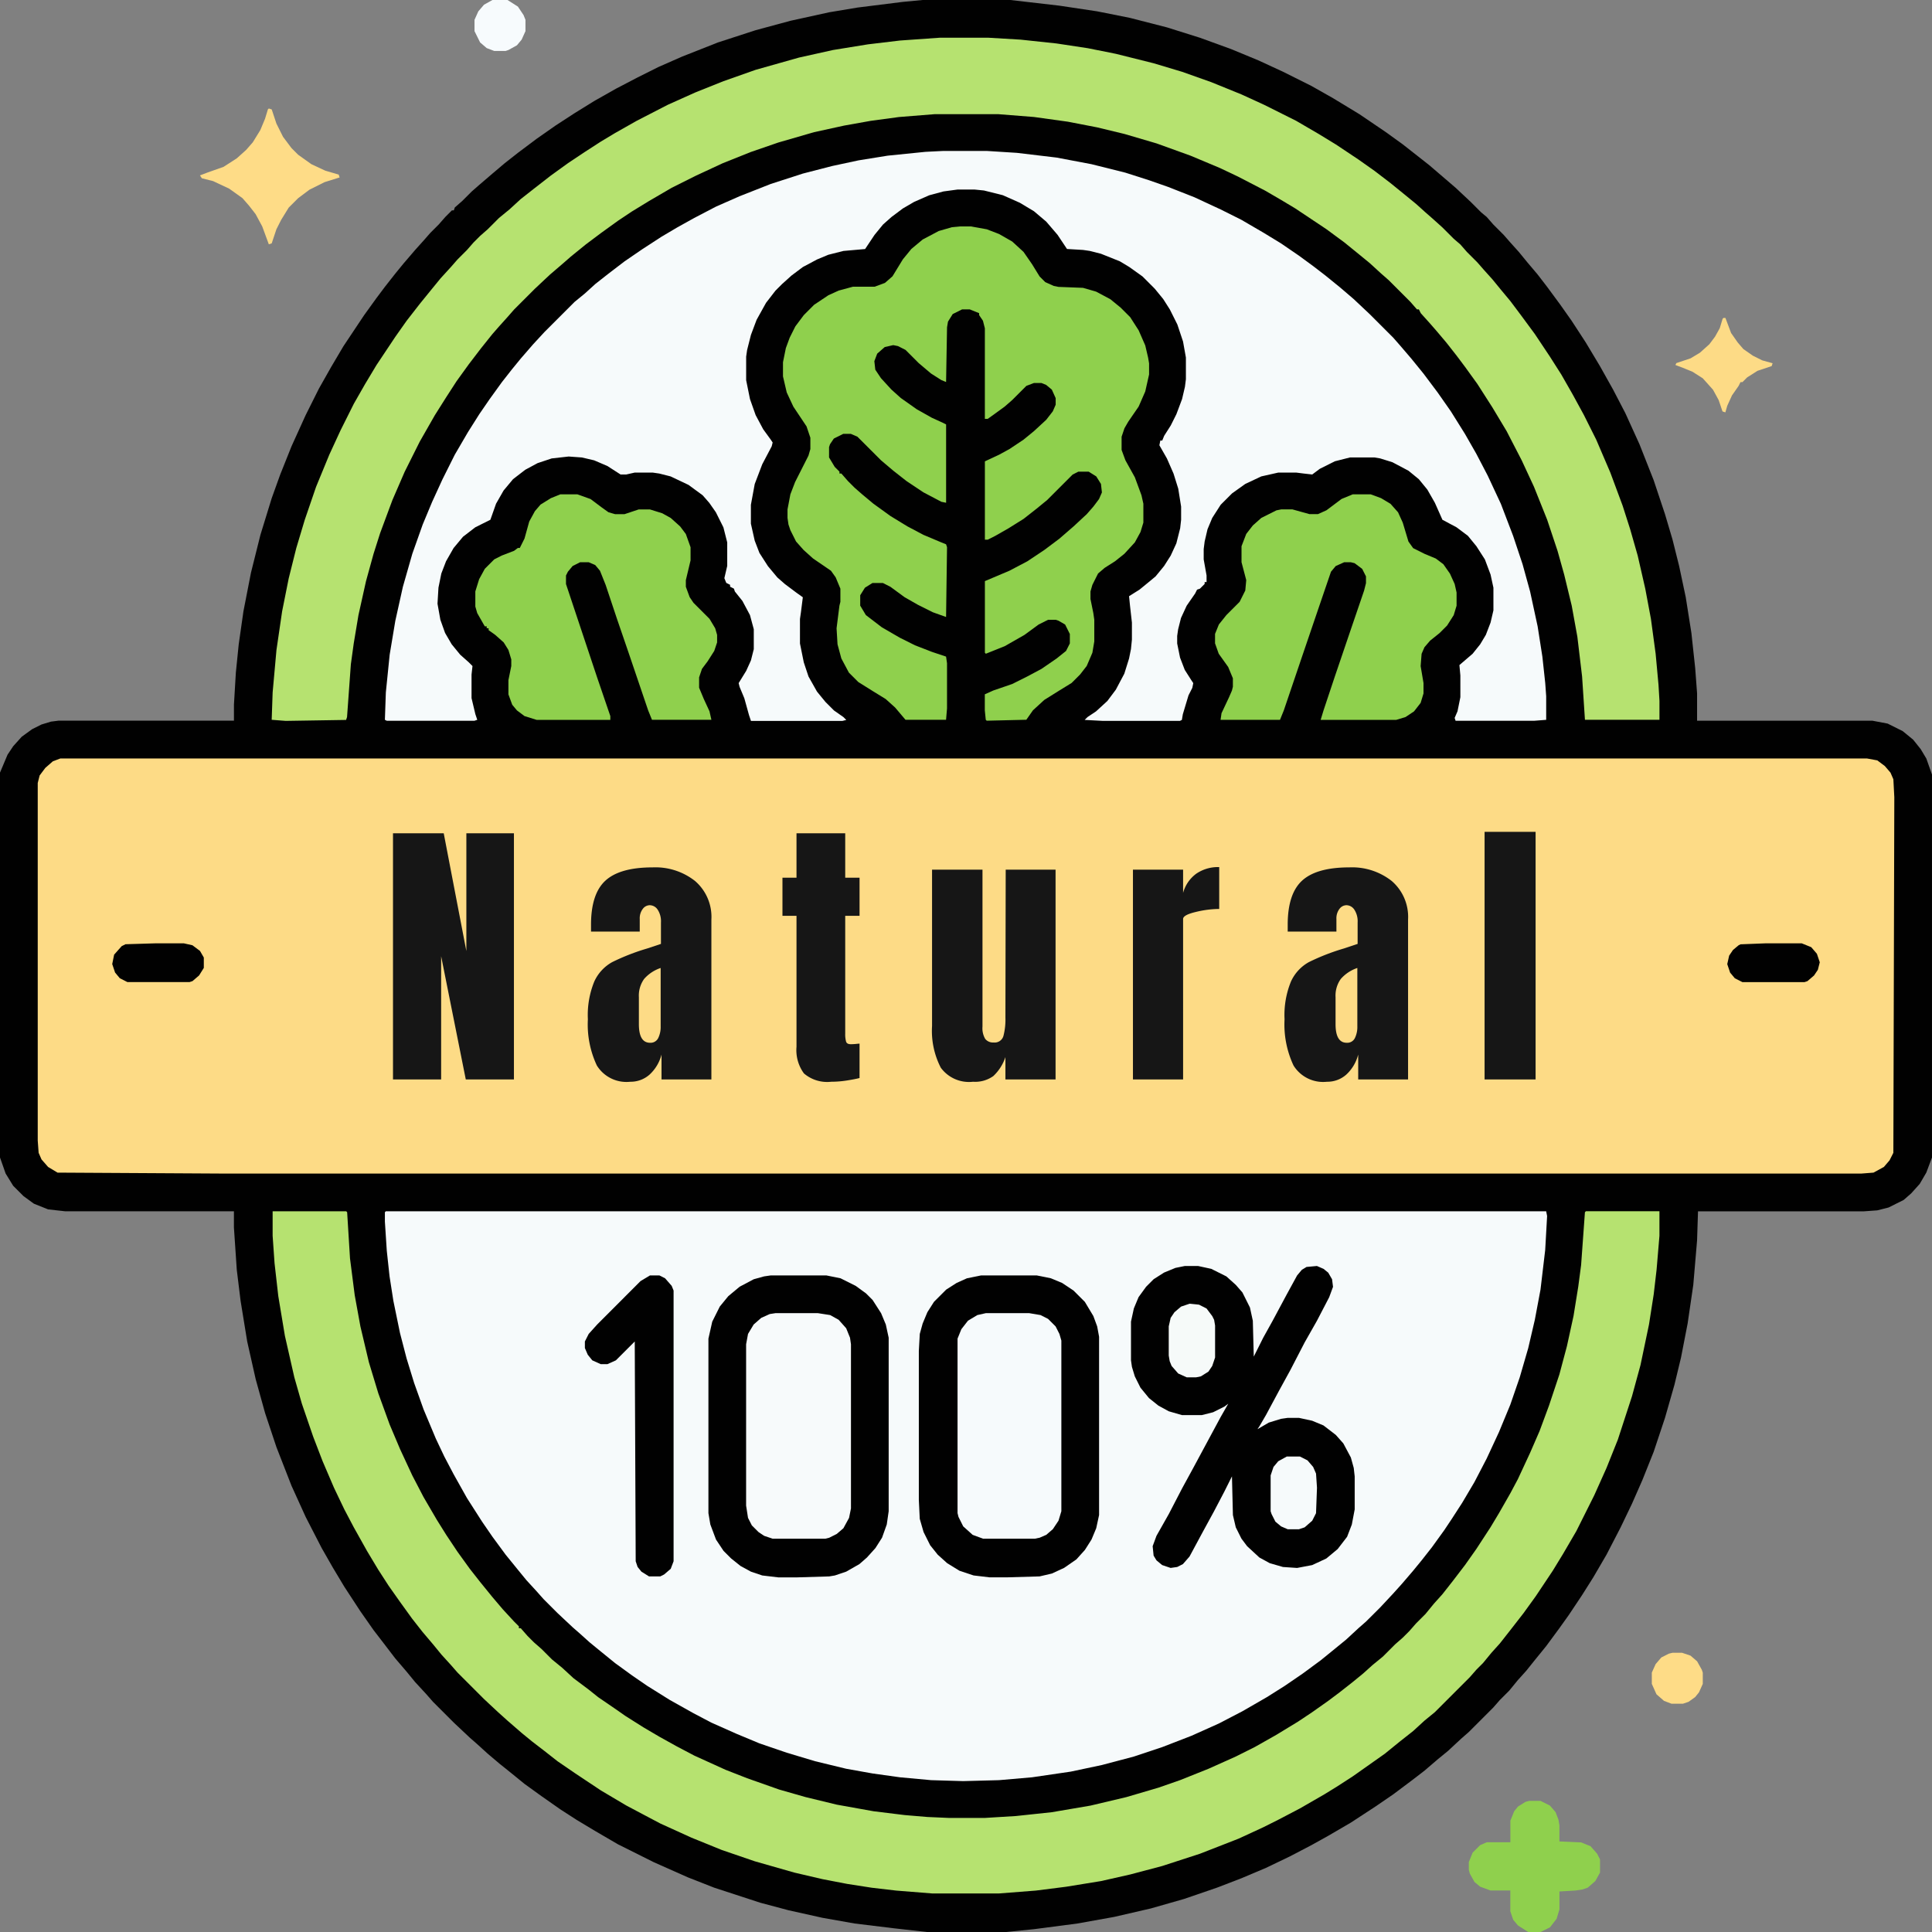 <svg id="_2rXE3LmxO4bsMOPlnQUZDL15O6R" data-name="2rXE3LmxO4bsMOPlnQUZDL15O6R" xmlns="http://www.w3.org/2000/svg" width="202.247" height="202.247" viewBox="0 0 202.247 202.247">
  <rect x="0" y="0" width="202.247" height="202.247" fill="#808080" stroke="none"/>
  <path id="Path_39795" data-name="Path 39795" d="M-881.419,0h9.184l5.135.593,3.95.593,3.456.691,3.851.988,3.456,1.086,3.259,1.185,2.864,1.185,2.568,1.185,2.963,1.481,2.271,1.284,2.765,1.679,2.765,1.876,1.778,1.284,2.765,2.173,2.765,2.37,1.58,1.481,1.086,1.086.593.494.691.79,1.086,1.086.691.79.889.988.889,1.086,1.086,1.284.987,1.284,1.383,1.876,1.185,1.679L-812,35.847l1.481,2.469,1.383,2.469,1.284,2.469,1.481,3.259,1.481,3.753,1.185,3.555.79,2.666.691,2.765.691,3.259.593,3.753.395,3.654.2,2.666v2.864h18.368l1.58.3,1.58.79,1.086.889.79.988.593.988.593,1.679V121.17l-.593,1.58-.691,1.185-.889.988-.79.691-1.58.79-1.185.3-1.383.1h-17.381l-.1,3.061-.395,4.641-.593,4.049-.691,3.555-.691,2.864-.988,3.456-1.185,3.555-1.185,2.963-1.086,2.469-1.185,2.469-1.481,2.864-1.383,2.37-1.185,1.876-1.383,2.074-.988,1.383-1.383,1.876-1.284,1.58-.79.988-.889.988-.889,1.086-.988.988-.691.79-2.568,2.568-.79.691-1.383,1.284-1.086.889-1.383,1.185-1.284.988-1.975,1.481-1.876,1.284-2.568,1.679-2.37,1.383-1.778.988L-843,194.347l-2.469,1.185-2.568,1.086-2.568.988-3.456,1.185-3.456.988-3.851.889-3.851.691-4.543.593-2.963.3h-8.2l-3.555-.4-4.049-.494-3.358-.593-3.555-.79-2.963-.79-4.839-1.58-2.765-1.086-3.555-1.58-3.753-1.876-2.37-1.383-1.975-1.185-1.679-1.086-1.975-1.383-1.778-1.284-1.58-1.284-.988-.79-1.284-1.086-1.086-.988-.79-.691-1.679-1.58-2.173-2.173-.691-.79-1.185-1.284-.889-1.086-1.185-1.383-1.284-1.679-.988-1.284-1.383-1.975-1.679-2.568-1.185-1.975-1.185-2.074L-946,158.8l-1.481-3.259-1.58-4.049-1.185-3.555-.987-3.555-.889-3.95-.691-4.246-.4-3.259-.3-4.444V126.8h-17.677l-1.778-.2-1.481-.593-1.086-.79-1.086-1.086-.79-1.284L-978,121.17V80.879l.79-1.876.593-.889.889-.988,1.086-.79.987-.494.987-.3.79-.1h18.368V73.769l.2-3.358.3-2.963.494-3.456.79-4.049.988-3.95,1.185-3.851.889-2.469,1.185-2.963L-946,43.451l1.383-2.765,1.284-2.271,1.284-2.173,2.173-3.259,1.284-1.778.889-1.185,1.086-1.383.889-1.086,1.185-1.383.889-.988.691-.79.889-.889.691-.79.691-.691h.2l.1-.3.79-.691.988-.988.79-.691,1.383-1.185,1.284-1.086L-923.784,16l1.975-1.481,1.975-1.383,1.975-1.284,2.074-1.284,2.271-1.284,2.271-1.185,2.173-1.086,2.469-1.086,3.753-1.481,3.95-1.284,3.654-.988,4.049-.889,2.963-.494,4.74-.593Z" transform="translate(978)" fill="#010101"/>
  <path id="Path_39796" data-name="Path 39796" d="M-21.63,0H167.483l1.086.2.79.593.593.691.3.691.1,1.876-.1,37.23-.4.79-.593.691-1.086.593-1.284.1H-4.546l-17.381-.1-.988-.593-.691-.79-.3-.691L-24,40V2.568l.2-.79.593-.79L-22.42.3Z" transform="translate(27.95 79.398)" fill="#fddb86"/>
  <path id="Path_39797" data-name="Path 39797" d="M-.9,0H120.565l.1.494-.2,3.555L119.973,8.2l-.593,3.16-.691,2.963-.889,3.061-.988,2.864-1.185,2.864-1.284,2.765-1.284,2.469-1.284,2.173-1.086,1.679-.79,1.185-1.284,1.778-1.086,1.383-.889,1.086-1.185,1.383-.889.988-1.383,1.481L101.7,42.958l-.79.691L99.63,44.834l-1.086.889-1.58,1.284-1.876,1.383-1.876,1.284-1.876,1.185-2.568,1.481L86.3,53.623l-2.864,1.284-3.061,1.185-2.963.988-3.358.889-3.259.691-4.049.593-3.456.3-3.753.1-3.358-.1-3.259-.3-2.864-.4-2.765-.494-3.259-.79-2.963-.889L38.205,55.7l-2.37-.988-2.666-1.185-1.876-.988-2.469-1.383-2.37-1.481-1.58-1.086L23.1,47.3l-1.58-1.284-1.086-.889-.988-.889-.79-.691-1.58-1.481-1.481-1.481L14.9,39.8l-1.086-1.185-.889-1.086-1.284-1.58L10.258,34.07,9.172,32.49l-1.58-2.469L6.209,27.552l-.988-1.876L4.333,23.8,3.049,20.738l-.988-2.765-.79-2.568L.58,12.739-.111,9.382l-.4-2.568L-.8,4.148-1,1.086V.1Z" transform="translate(41.291 126.799)" fill="#f6fafb"/>
  <path id="Path_39798" data-name="Path 39798" d="M-533.538,0H-529l3.16.2,4.148.494,3.654.691,3.555.889,2.469.79,1.975.691,2.765,1.086,2.765,1.284,2.173,1.086,2.37,1.383,1.778,1.086,1.876,1.284,1.481,1.086,1.284.988,1.58,1.284,1.383,1.185,1.679,1.58,2.469,2.469.691.79,1.185,1.383,1.284,1.58,1.481,1.975,1.383,1.975,1.481,2.37,1.185,2.074,1.185,2.271,1.383,2.963,1.284,3.358.988,2.963.79,2.864.79,3.654.494,3.16.3,2.765.1,1.383v2.469l-1.284.1h-8.2l-.1-.3.3-.691.3-1.481V54.907l-.1-1.086,1.383-1.185.79-.988.593-.988.494-1.284.3-1.284v-2.37l-.3-1.383-.593-1.58-.889-1.383-.889-1.086-1.185-.889-1.481-.79-.79-1.778-.79-1.383-.889-1.086-1.086-.889-1.679-.889-1.284-.4-.593-.1h-2.568l-1.58.4-1.58.79-.79.593-.889-.1-.79-.1h-1.876l-1.778.4-1.679.79-1.383.988-1.185,1.185-.889,1.383-.494,1.185-.3,1.284-.1.79V42.76l.3,1.679v.691h-.2v.2l-.494.494-.3.1-.2.4-.889,1.284-.593,1.284-.3,1.185-.1.691v.79l.3,1.481.494,1.284.691,1.086.2.3-.1.494-.4.79-.593,1.975-.1.593-.2.1h-8.1l-1.876-.1.3-.3.889-.593,1.185-1.086.889-1.185.889-1.679.494-1.58.2-.988.1-.988V49.377l-.2-1.778-.1-.988L-513,45.92l1.086-.889.593-.494.889-1.086.691-1.086.592-1.284.4-1.58.1-.889V37.23l-.3-1.876-.494-1.58-.691-1.58-.79-1.383.1-.494h.2l.2-.494.691-1.086.592-1.185.593-1.58.3-1.284.1-.79V21.627l-.3-1.679-.593-1.778-.79-1.58-.691-1.086-.889-1.086-1.284-1.284-1.383-.988-.987-.593-1.975-.79-1.185-.3-.691-.1-1.679-.1-.988-1.481-1.185-1.383-1.284-1.086-1.481-.889-1.778-.79-1.975-.494-.988-.1h-1.778l-1.481.2-1.481.4-1.58.691-1.185.691-1.185.889-.889.79-.889,1.086-.988,1.481-2.271.2-1.58.4-1.185.494-1.481.79-1.185.889-.988.889-.691.691L-552.1,15.9l-.988,1.778-.593,1.58-.4,1.58-.1.691V24l.4,1.975.593,1.679.79,1.481.79,1.086.2.3-.1.4-.988,1.876-.79,2.074-.4,2.173v1.975l.4,1.778.494,1.284.889,1.383.988,1.185.79.691,1.185.889.691.494-.2,1.58-.1.691v2.568l.4,1.975.494,1.481.889,1.58.889,1.086.889.889.988.691.3.3-.4.1h-9.579l-.2-.593-.494-1.778-.494-1.185-.1-.4.79-1.284.494-1.086.3-1.185V50.068l-.4-1.481-.79-1.481-.79-.988-.1-.3-.4-.2v-.2l-.4-.2-.2-.494.3-1.284V40.983l-.4-1.58-.79-1.58-.691-.988-.691-.79-1.481-1.086-1.876-.889-1.185-.3-.691-.1h-1.876l-.889.2h-.593l-1.383-.889-1.383-.593-1.284-.3-1.383-.1-1.778.2-1.481.494-1.284.691-1.284.988-.987,1.185-.79,1.383-.593,1.679-1.58.79-1.284.988-.988,1.185-.79,1.383-.494,1.284-.3,1.481-.1,1.679.3,1.679.494,1.383.691,1.185.889,1.086.889.79.4.4-.1.889v2.469l.4,1.679.2.593-.3.1H-591.8l-.2-.1.1-2.864.4-3.95.593-3.555.79-3.555.988-3.456,1.086-3.061.988-2.37,1.086-2.37,1.284-2.568,1.383-2.37,1.185-1.876,1.086-1.58,1.284-1.778,1.086-1.383.889-1.086,1.284-1.481,1.185-1.284,3.16-3.16,1.086-.889,1.086-.988,1.383-1.086,1.679-1.284,1.876-1.284,1.975-1.284L-561.386,8l1.778-.988,2.271-1.185,2.469-1.086,3.259-1.284,3.358-1.086,3.061-.79,2.765-.593,3.061-.494,3.95-.4Z" transform="translate(632.291 15.801)" fill="#f6fafb"/>
  <path id="Path_39799" data-name="Path 39799" d="M0,0H7.7l.1.1.3,4.839.494,3.851.593,3.259.889,3.753.988,3.259,1.185,3.259,1.086,2.568,1.284,2.765L15.8,29.922l1.383,2.37.988,1.58,1.185,1.778,1.284,1.778,1.086,1.383,1.284,1.58L24.1,41.674l1.185,1.284.494.494v.2h.2l.691.79.691.691.79.691,1.086,1.086,1.086.889L31.5,48.883l1.58,1.185.988.79,1.876,1.284.988.691,1.876,1.185,1.679.988,1.778.988,1.876.988L47.4,58.462l2.271.889,3.358,1.185,2.765.79,3.259.79,3.851.691,3.259.4,2.37.2,2.271.1h3.753l3.259-.2,3.753-.4,4.049-.691,3.753-.889,3.358-.988L95,59.548l2.963-1.185,2.864-1.284,1.975-.988,2.271-1.284,2.271-1.383,1.481-.988,1.679-1.185,1.185-.889,1.383-1.086,1.086-.889.988-.889,1.086-.889,1.284-1.284.79-.691.691-.691.691-.79.988-.988.889-1.086.889-.988,1.086-1.383,1.284-1.679,1.185-1.679,1.481-2.271.889-1.481,1.185-2.074.79-1.481,1.284-2.765.988-2.271.988-2.666,1.086-3.259.79-2.963.691-3.16.494-3.061.3-2.271.4-5.53.1-.1h7.7V2.568l-.3,3.555-.3,2.568-.494,3.16-.889,4.246-.889,3.259L140.822,23.9l-1.185,2.963-1.284,2.864-1.876,3.753-1.383,2.37-1.086,1.778-1.778,2.666-1.284,1.778-1.383,1.778-1.086,1.383-.889.988L126.7,47.3l-.691.691-.691.79-3.654,3.654-1.086.889-1.185,1.086L118.01,55.5l-1.58,1.284-3.358,2.37-1.679,1.086-1.284.79-2.568,1.481L105.271,63.7l-1.58.79-2.568,1.185-4.049,1.58-3.95,1.284-3.358.889-3.061.691-3.654.593-3.16.4-3.851.3H69.029l-3.753-.3-2.568-.3-2.568-.4-2.568-.494-2.963-.691-4.148-1.185-3.456-1.185-3.16-1.284-3.259-1.481L38.711,63.1l-1.679-.889-2.666-1.58L31.7,58.857l-1.876-1.284-1.383-1.086L27.157,55.5l-1.086-.889L24.59,53.327l-.988-.889-1.481-1.383L19.356,48.29l-.691-.79-.988-1.086-.889-1.086L15.7,44.044l-1.086-1.383-1.284-1.778-1.185-1.679L11.06,37.526,9.875,35.551,8.493,33.082l-.988-1.876L6.419,28.935,5.234,26.17,4.246,23.6,3.061,20.146l-.79-2.765-.988-4.345L.593,8.888.2,5.431,0,2.568Z" transform="translate(28.54 126.799)" fill="#b6e270"/>
  <path id="Path_39800" data-name="Path 39800" d="M-638.083,0h5.135l3.358.2,3.753.4,3.259.494,2.963.593,3.95.988,2.963.889,3.061,1.086,3.16,1.284,2.37,1.086,3.358,1.679,2.37,1.383,1.778,1.086,2.37,1.58,1.679,1.185,1.679,1.284,1.58,1.284,1.086.889.988.889.79.691.988.889,1.185,1.185.691.593.691.79,1.086,1.086.691.79.889.988.889,1.086.987,1.185,1.185,1.58,1.383,1.876,1.58,2.37L-573,35.255l1.185,2.074,1.185,2.173,1.284,2.568,1.481,3.456,1.284,3.456.79,2.469.79,2.765.79,3.456.593,3.16.494,3.654.3,3.259.1,1.679V71.4h-7.8l-.3-4.543-.494-4.148-.592-3.259-.79-3.259-.691-2.469-1.086-3.259-1.383-3.456-1.284-2.765-1.58-3.061-1.481-2.469-1.58-2.469-1.284-1.778-.889-1.185-1.086-1.383-1.086-1.284-.691-.79-.889-.988-.2-.4h-.2l-.691-.79-2.271-2.271-.79-.691-1.185-1.086-1.086-.889-1.58-1.284-1.876-1.383-3.259-2.173-1.481-.889L-604.013,16l-2.864-1.481-1.876-.889-3.061-1.284-3.555-1.284-3.358-.988-2.864-.691-3.061-.593-3.555-.494L-631.96,8h-6.617l-3.753.3-2.963.4-2.765.494-3.16.691-3.753,1.086-2.864.988-2.963,1.185-2.765,1.284-2.568,1.284-2.37,1.383-1.778,1.086-1.481.988-1.778,1.284-1.58,1.185-1.58,1.284-.79.691-1.383,1.185-1.58,1.481-2.173,2.173-.691.79-.889.988-.691.79-1.185,1.481-1.284,1.679-1.284,1.778-1.086,1.679-1.185,1.876-1.58,2.765-1.58,3.16-1.284,2.963-1.284,3.456-.691,2.173-.79,2.864-.79,3.555-.494,2.963-.3,2.173-.4,5.53-.1.3-6.32.1L-708,71.4l.1-2.864.4-4.444.593-4.049.691-3.456.79-3.16.889-2.963,1.185-3.456,1.383-3.358,1.185-2.568,1.383-2.765,1.185-2.074,1.185-1.975,1.975-2.963,1.185-1.679,1.383-1.778,1.284-1.58.889-1.086L-689.237,24l.691-.79.988-.988.691-.79.691-.691.79-.691,1.185-1.185,1.086-.889,1.185-1.086,1.383-1.086,1.778-1.383,1.778-1.284,1.778-1.185,1.679-1.086,1.481-.889,2.271-1.284,3.259-1.679,2.864-1.284,2.963-1.185,3.358-1.185,4.543-1.284,3.555-.79,3.654-.593,3.358-.4Z" transform="translate(736.441 3.95)" fill="#b6e270"/>
  <path id="Path_39801" data-name="Path 39801" d="M-169.434,0h1.086l1.679.3,1.284.494,1.383.79,1.185,1.086.889,1.284.79,1.284.593.593.889.4.494.1,2.568.1,1.383.4,1.481.79,1.086.889.988.988.889,1.383.691,1.58.3,1.284.1.593V15.5l-.4,1.778-.691,1.58-1.086,1.58-.4.691-.3.889V23.4l.4,1.086.988,1.778.691,1.876.2.889v1.975l-.3.988-.593,1.086-1.086,1.185-.988.79-1.086.691-.691.593-.593,1.185-.2.691v.79l.3,1.481.1.691v2.271l-.2,1.185-.593,1.383-.691.889-.889.889-1.284.79-1.58.988-1.185,1.086-.691.988-4.148.1-.1-.1-.1-.988V48.982l.889-.4L-164,47.9l1.58-.79,1.481-.79,1.58-1.086.988-.79.4-.79v-.988l-.494-.988-.691-.4-.3-.1h-.79l-.988.494-1.481,1.086-2.074,1.185-1.975.79-.1-.1V37.131l2.568-1.086,1.876-.988,1.778-1.185,1.58-1.185,1.481-1.284,1.383-1.284.691-.79.593-.79.3-.691-.1-.889-.494-.79-.79-.494h-1.086l-.593.3-2.666,2.666-1.086.889-1.383,1.086-1.58.988-1.383.79-.79.4h-.3v-8.2l1.481-.691,1.086-.593,1.481-.988,1.086-.889,1.284-1.185.691-.889.3-.691v-.691l-.4-.889-.593-.494-.494-.2h-.79l-.79.3L-164,18.171l-.79.691-1.086.79-.691.494h-.3v-9.48l-.2-.79-.4-.593v-.2l-.988-.4h-.79l-.988.494-.494.79-.1.593-.1,5.728-.494-.2-1.086-.691-1.284-1.086-1.383-1.383-.79-.4-.494-.1-.889.2-.79.691-.3.79.1.889.593.889,1.086,1.185.988.889,1.679,1.185,1.58.889,1.086.494.4.2v8.2l-.494-.1-1.876-.988-1.778-1.185-1.383-1.086-1.284-1.086-2.469-2.469-.691-.3h-.79l-.988.494-.4.593-.1.3v1.086l.593.988.494.494v.2h.2l.691.79.691.691.79.691,1.185.988,1.778,1.284,1.778,1.086,1.679.889,1.876.79.494.2.1.3-.1,7.308-1.383-.494-1.58-.79-1.383-.79-1.481-1.086-.79-.4h-1.086l-.79.494-.494.79V39.7l.593.988,1.679,1.284,1.876,1.086,1.58.79,1.778.691,1.481.494.1.691v4.74l-.1,1.185h-4.246l-1.086-1.284-.988-.889-1.284-.79-1.58-.988-.988-.988-.79-1.481-.4-1.481-.1-1.679.3-2.37.1-.4V37.921l-.494-1.185-.494-.691-1.876-1.284-.988-.889-.79-.889-.593-1.185-.2-.593-.1-.691v-.889l.3-1.58.494-1.284L-185.334,24l.2-.691V22.121l-.4-1.185-1.383-2.074-.691-1.481L-188,15.7V14.22l.3-1.481.4-1.086.593-1.185.889-1.185,1.086-1.086,1.481-.988,1.086-.494,1.481-.4h2.271l1.086-.4.79-.691,1.086-1.778.889-1.086,1.185-.988,1.679-.889,1.383-.4Z" transform="translate(269.965 23.701)" fill="#8fd04d"/>
  <path id="Path_39802" data-name="Path 39802" d="M-59.482,0h5.826l1.481.3,1.58.79,1.086.79.691.691.889,1.383.494,1.185.3,1.383V24.688l-.2,1.383-.494,1.383-.691,1.086-.889.988-.79.691-1.383.79-1.185.4-.593.1-3.358.1h-1.975l-1.679-.2-1.185-.4-1.086-.593-.988-.79-.79-.79-.79-1.185-.593-1.58-.2-1.185V6.616l.4-1.778.79-1.58.889-1.086,1.185-.988L-61.26.4l1.086-.3Z" transform="translate(140.164 133.515)" fill="#010101"/>
  <path id="Path_39803" data-name="Path 39803" d="M-59.482,0h5.826l1.481.3,1.185.494,1.185.79,1.185,1.185.889,1.481.4,1.086.2,1.086V25.083l-.3,1.383-.494,1.185-.691,1.086-.889.988-1.284.889-1.284.593-1.284.3-3.456.1h-1.778l-1.679-.2-1.481-.494-1.284-.79-.988-.889-.79-.988-.691-1.383-.4-1.383L-66,23.5V7.9l.1-1.778.3-1.086.494-1.185.691-1.086,1.284-1.284L-62.05.79-60.964.3Z" transform="translate(162.186 133.515)" fill="#010101"/>
  <path id="Path_39804" data-name="Path 39804" d="M-51.371,0h1.383l1.383.3,1.58.79.988.889.691.79.79,1.58.3,1.383.1,3.753.988-1.975.988-1.778,1.481-2.765L-39.619.988-39.126.4l.494-.3,1.086-.1.691.3.494.4.4.691.1.79-.4,1.086-1.284,2.469L-38.829,8l-1.481,2.864L-41.5,13.035-42.878,15.6l-.691,1.185-.2.3,1.185-.691L-41.3,16l.691-.1h1.185l1.383.3,1.185.494,1.284.988.79.889.79,1.481.3,1.086.1.889v3.456l-.3,1.58-.494,1.284-.988,1.284-1.185.988-1.481.691-1.58.3-1.481-.1-1.383-.4-1.086-.593-1.284-1.185-.593-.79-.593-1.185-.3-1.284-.1-4.049-.79,1.58-1.086,2.074-1.185,2.173-1.383,2.568-.691.79-.593.3-.691.1-.889-.3-.593-.494-.3-.494-.1-.988.4-1.086,1.284-2.271,1.383-2.666,1.185-2.173L-49,18.368l1.383-2.568.79-1.383-.4.3-1.185.593-1.185.3h-2.074l-1.383-.4-1.086-.593-.988-.79-.889-1.086-.593-1.185-.3-.988-.1-.691V5.826l.3-1.383.494-1.185.79-1.086.79-.79,1.086-.691L-52.359.2Z" transform="translate(175.405 132.527)" fill="#010101"/>
  <path id="Path_39805" data-name="Path 39805" d="M-131.582,0h1.876l1.086.4.988.593.79.889.494,1.086.593,1.975.494.691,1.185.593,1.185.494.79.593.691.988.494,1.086.2.889v1.383l-.3.988-.691,1.086-.79.79-.988.79-.593.691-.3.691-.1,1.284.3,1.778v1.086l-.3.988-.691.889-.889.593-.988.3h-7.9l.3-.988,1.185-3.555,1.679-4.938,1.383-4.049.2-.79V8.592l-.4-.79-.79-.593-.4-.1h-.691l-.889.4-.494.593-1.383,4.049-1.58,4.641-1.975,5.826-.4.988h-6.221l.1-.691.79-1.679.3-.691.1-.4v-.889l-.494-1.185-.988-1.383L-146,15.6v-.988l.4-.988.79-.988,1.383-1.383.593-1.185.1-1.086-.494-1.876V5.431l.494-1.284.691-.889.889-.79,1.58-.79.494-.1h1.185l1.778.494h.889l.889-.4,1.58-1.185Z" transform="translate(273.194 51.747)" fill="#8fd04d"/>
  <path id="Path_39806" data-name="Path 39806" d="M-81.112,0h1.778l1.383.494,1.185.889.691.494.691.2h.988l1.481-.494h1.185l1.284.4.889.494.988.889.593.79.494,1.383V6.913l-.494,2.074v.691l.4,1.086.4.593,1.679,1.679.593.988.2.691v.79l-.3.889-.691,1.086-.593.79-.3.889v1.086l.494,1.185.593,1.284.2.889h-6.221l-.4-.988L-74,16.492l-1.185-3.456L-76.372,9.48-76.965,8l-.494-.593-.691-.3h-.889l-.79.4-.494.593-.2.4v.889l3.259,9.777,1.383,4.049v.4h-7.7l-1.284-.4-.79-.593-.494-.593-.4-1.086V19.454l.3-1.481v-.691l-.3-.988-.494-.79-.889-.79-.691-.494v-.2h-.2v-.2h-.2l-.79-1.383-.2-.691v-1.58l.4-1.284.593-1.086.988-.988.79-.4,1.284-.494.4-.3h.2l.494-.988.494-1.778.593-1.086.593-.691L-82.1.4Z" transform="translate(139.772 51.747)" fill="#8fd04d"/>
  <path id="Path_39812" data-name="Path 39812" d="M-27.939,0h4.444l1.284.2.889.494.79.889.4.988.1.691V20.442l-.2.988-.593,1.086-.691.593-.79.4-.4.1h-5.53l-.889-.3-.593-.4-.691-.691-.4-.79-.2-1.284V3.259l.2-1.086.593-.988.79-.691.889-.4Z" transform="translate(109.114 137.465)" fill="#f7fafb"/>
  <path id="Path_39813" data-name="Path 39813" d="M-27.037,0h4.543l1.185.2.79.4.79.79.4.79.2.691V20.738l-.3.988-.593.889-.691.593-.691.3-.494.1h-5.431l-1.086-.4-.988-.889-.494-.988-.1-.4V2.666l.4-.988.691-.889L-27.926.2Z" transform="translate(130.235 137.465)" fill="#f6fafc"/>
  <path id="Path_39816" data-name="Path 39816" d="M-62.186,0h.988l.593.3.691.79.2.494V29.922l-.3.79-.691.593-.4.2h-1.185l-.79-.494-.4-.494-.2-.593-.1-23.01-1.975,1.975-.889.4h-.691l-.889-.4L-68.7,8.3-69,7.6V6.913l.4-.79.889-.988L-63.174.593Z" transform="translate(130.227 133.515)" fill="#010101"/>
  <path id="Path_39817" data-name="Path 39817" d="M-57.68,0h1.185l.988.494.593.691.3.79.1.593V4.246l2.271.1.988.4.691.79.3.593V7.505l-.494.889-.79.691-.593.2-.691.1-1.679.1v1.876l-.3.988-.691.889-.988.494h-1.284l-1.086-.691-.494-.593-.3-.889V9.382h-2.074l-1.086-.4-.593-.494L-63.9,7.6l-.1-.4v-.79l.4-.988.79-.79.691-.3h2.469V2.074l.4-.988.4-.494.79-.494Z" transform="translate(217.759 188.52)" fill="#8fd04d"/>
  <path id="Path_39818" data-name="Path 39818" d="M-65.791,0l.3.1L-65,1.58l.691,1.383.889,1.185.691.691,1.383.988,1.481.691,1.383.4.1.3-1.58.494-1.58.79-1.185.889-.988.988-.79,1.284L-65,12.64l-.494,1.481-.3.1-.691-1.876-.691-1.284-.691-.889-.691-.79-1.383-.988-1.679-.79-1.185-.3-.2-.3.79-.3,1.679-.593,1.383-.889.988-.889.691-.79.79-1.284.494-1.185.3-.988Z" transform="translate(93.936 11.357)" fill="#fedc87"/>
  <path id="Path_39820" data-name="Path 39820" d="M-36.05,0H-32.2l.988.4.593.691.3.889-.2.79-.4.593-.691.593-.3.1H-38.42l-.79-.4-.494-.593-.3-.889.2-.889.4-.593L-38.815.2l.2-.1Z" transform="translate(220.817 98.753)" fill="#010101"/>
  <path id="Path_39821" data-name="Path 39821" d="M-40.556,0h3.061l.889.2.79.593.4.691V2.568l-.494.79-.691.593-.3.1H-43.42l-.79-.4-.494-.593-.3-.889.2-.988.79-.889.4-.2Z" transform="translate(56.752 98.753)" fill="#010101"/>
  <path id="Path_39822" data-name="Path 39822" d="M-45.964,0h.2l.593,1.58.691.988.593.691.988.691.988.494,1.086.3-.1.3-1.481.494-1.086.691-.494.494h-.2l-.2.4-.691.988-.494,1.086-.2.691-.3-.1-.4-1.185-.593-1.086L-48.136,6.32l-1.086-.691-.988-.4-.79-.3.1-.2,1.481-.494.988-.593.988-.889.593-.79.494-.889.3-.988Z" transform="translate(226.386 33.28)" fill="#fddb86"/>
  <path id="Path_39823" data-name="Path 39823" d="M-19.827,0l.988.1.79.4.593.79.2.4.1.593V5.629l-.3.889-.4.593-.79.494-.494.1h-.988l-.889-.4-.691-.79-.2-.494-.1-.593V2.37l.2-.889.4-.593L-20.716.3Z" transform="translate(144.355 136.477)" fill="#f6faf9"/>
  <path id="Path_39824" data-name="Path 39824" d="M-15.321,0h1.383l.79.4.593.691.3.691.1,1.481-.1,2.666-.4.79-.79.691-.593.2h-1.185l-.691-.3-.593-.494-.4-.79-.1-.3V1.975l.3-.889.494-.593Z" transform="translate(150.021 152.475)" fill="#f6fafb"/>
  <path id="Path_39825" data-name="Path 39825" d="M-17.124,0h1.58l1.086.691.593.889.2.494V3.259l-.4.889-.494.593-.889.494-.3.1h-1.185l-.79-.3-.691-.593L-19,3.259V2.074l.4-.889.593-.691Z" transform="translate(68.673)" fill="#f7fbfd"/>
  <path id="Path_39826" data-name="Path 39826" d="M-19.827,0h.988l.889.3.691.593.494.889.1.3V3.259l-.4.889-.4.494-.691.494-.593.2h-1.185l-.79-.3-.79-.691L-22,3.259V2.074l.4-.889.593-.691.79-.4Z" transform="translate(194.917 173.016)" fill="#fedc87"/>
  <path id="Path_39827" data-name="Path 39827" d="M1.14,0V-25.77H6.45L8.82-13.44V-25.77H13.8V0H8.76L6.18-12.9V0ZM25.98.24a3.644,3.644,0,0,1-3.5-1.7A10.1,10.1,0,0,1,21.54-6.3a9.253,9.253,0,0,1,.675-3.96,4.411,4.411,0,0,1,1.875-2.025,22.757,22.757,0,0,1,3.66-1.425l1.44-.48v-2.25a2.212,2.212,0,0,0-.345-1.335,1.007,1.007,0,0,0-.825-.465.926.926,0,0,0-.735.39,1.623,1.623,0,0,0-.315,1.05v1.32h-5.1v-.72q0-3.24,1.515-4.62T28.32-22.2a6.7,6.7,0,0,1,4.44,1.425,4.959,4.959,0,0,1,1.71,4.035V0H29.25V-2.61A4.3,4.3,0,0,1,28-.51,2.97,2.97,0,0,1,25.98.24Zm2.07-4.08a.886.886,0,0,0,.855-.495A2.631,2.631,0,0,0,29.16-5.55v-6.12a4,4,0,0,0-1.725,1.14,2.986,2.986,0,0,0-.555,1.92v2.82Q26.88-3.84,28.05-3.84ZM47.01.24a3.733,3.733,0,0,1-2.85-.87,4.115,4.115,0,0,1-.78-2.79V-17.13H41.91v-3.99h1.47v-4.65h5.1v4.65h1.5v3.99h-1.5V-4.8a2.869,2.869,0,0,0,.09.84q.09.27.48.27a5.166,5.166,0,0,0,.57-.03q.27-.03.36-.03v3.6q-.45.12-1.305.255A10.67,10.67,0,0,1,47.01.24Zm14.85,0a3.657,3.657,0,0,1-3.375-1.47,8.409,8.409,0,0,1-.915-4.38V-21.96h5.28V-5.535a2.194,2.194,0,0,0,.285,1.29,1.04,1.04,0,0,0,.885.375.947.947,0,0,0,1.02-.675,6.858,6.858,0,0,0,.21-1.935v-.18l.03-15.3H70.5V0H65.25V-2.34A4.831,4.831,0,0,1,63.99-.36,3.259,3.259,0,0,1,61.86.24ZM78.6-21.96h5.25v2.43a3.691,3.691,0,0,1,1.365-2,4.013,4.013,0,0,1,2.415-.7v4.38a10.717,10.717,0,0,0-2.445.315q-1.335.315-1.335.735V0H78.6ZM98.91.24a3.644,3.644,0,0,1-3.5-1.7A10.1,10.1,0,0,1,94.47-6.3a9.253,9.253,0,0,1,.675-3.96,4.411,4.411,0,0,1,1.875-2.025,22.757,22.757,0,0,1,3.66-1.425l1.44-.48v-2.25a2.212,2.212,0,0,0-.345-1.335,1.007,1.007,0,0,0-.825-.465.926.926,0,0,0-.735.39A1.623,1.623,0,0,0,99.9-16.8v1.32H94.8v-.72q0-3.24,1.515-4.62t4.935-1.38a6.7,6.7,0,0,1,4.44,1.425,4.959,4.959,0,0,1,1.71,4.035V0h-5.22V-2.61a4.3,4.3,0,0,1-1.245,2.1A2.97,2.97,0,0,1,98.91.24Zm2.07-4.08a.886.886,0,0,0,.855-.495,2.631,2.631,0,0,0,.255-1.215v-6.12a4,4,0,0,0-1.725,1.14,2.986,2.986,0,0,0-.555,1.92v2.82Q99.81-3.84,100.98-3.84ZM115.41,0V-25.92h5.34V0Z" transform="translate(40 113)" fill="#161616"/>
</svg>
